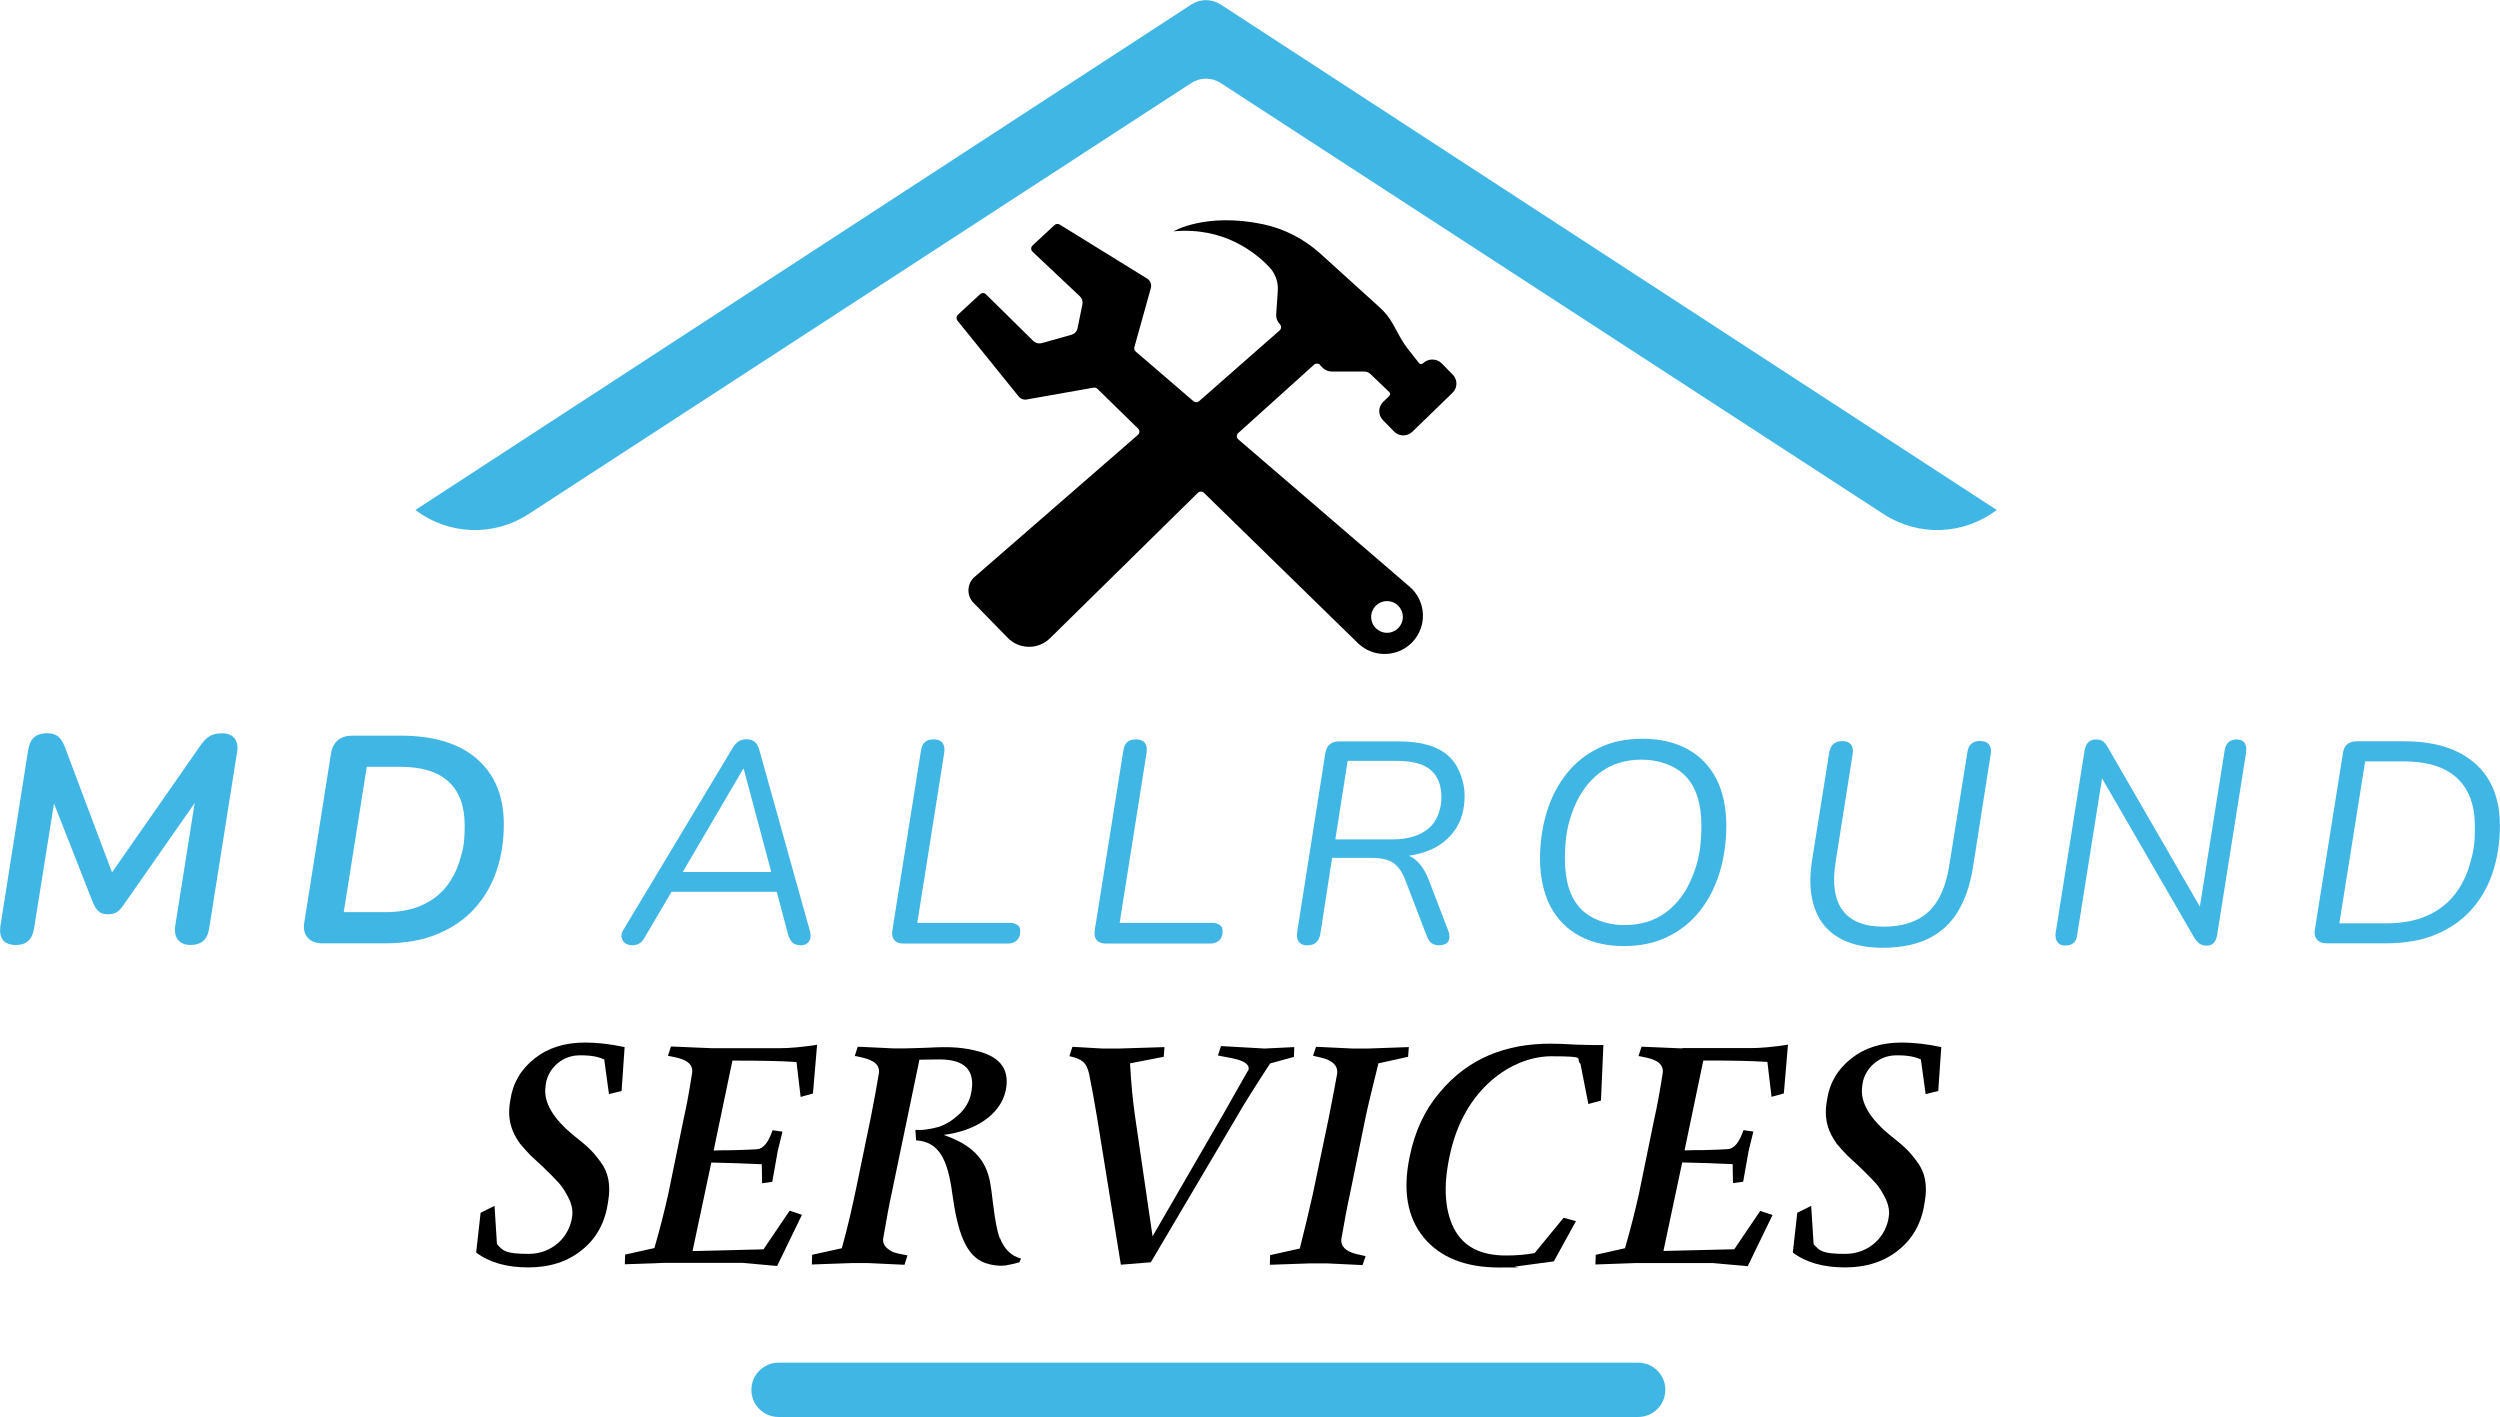 <?xml version="1.0" encoding="UTF-8"?>
<svg id="Layer_1" xmlns="http://www.w3.org/2000/svg" version="1.1" viewBox="0 0 2477.1 1404.1">
  <!-- Generator: Adobe Illustrator 29.2.1, SVG Export Plug-In . SVG Version: 2.1.0 Build 116)  -->
  <defs>
    <style>
      .st0 {
        fill: #3fb6e4;
      }
    </style>
  </defs>
  <g>
    <path d="M573,1045.7c10.8-.3,19.2,1,25.7,4.1l4.7,34.3,12.5-3.1,3-43.5c-14.5-3.1-27.7-4.5-39.2-4.5-19.9,0-36.5,5.1-50,15.8-13.5,10.6-21.6,24.3-24,41.1-3.7,19.5,1.7,32.2,9.5,43.2,2.4,3.1,8.1,9.3,10.5,11.7l12.2,11.3c7.1,6.9,12.5,12.3,15.9,16.1,3.4,3.8,6.4,8.6,9.5,14.7,3,5.8,4.4,12,3.7,17.8-2.4,20.9-19.9,37.7-43.2,37.7s-25.3-3.1-31.4-9.6l-2.4-38-13.8,6.9-4.4,39.4c13.2,9.9,30.4,14.7,51.7,14.7s39.2-5.8,53.4-17.5c14.5-11.7,23-27.8,25.7-48,2.7-16.1.3-28.8-7.8-39.4-8.1-11-13.2-15.4-25.3-25-21.3-17.1-31.1-33.6-29-49,1-16.4,14.9-30.8,32.8-31.2Z"/>
    <path d="M756.4,1237.9l-70.2,1.7,18.6-87.7c18.2.3,34.8,1,50,1.7l.3,18.8,10.1-1.4,5.4-30.5,4.7-19.2-9.8-1.4c-4.1,12-9.1,18.2-15.2,18.8-5.1.3-11.5.7-25,1-6.8,0-12.8,0-18.2.3l18.6-89.1c26.7,0,47.6.3,63.5,1.4l4.1,34.6,12.2-3.4,4.1-48.3c-15.2,2.4-27.7,3.4-37.1,3.4h-67.5l-40.2-1.7-3,9.3,2,.3,7.8,1.7c10.5,2.7,15.2,7.5,14.2,14.7-3,19.2-5.7,33.9-8.1,44.2l-15.5,75.7c-3.7,16.4-8.1,34.3-13.8,53.8l-29,6.5-.3,9.6,39.5-1.4h77l34.4,3.1,24.6-50.7-12.2-4.1-25.7,38Z"/>
    <path d="M990.7,1227c-2.7-6.9-4.4-15.8-6.8-34.6-1-9.3-2-16.1-2.7-19.9-4.1-24.7-19.2-38.7-46.3-48,31.4-3.8,56.1-19.9,61.5-43.5,4.4-20.2-4.4-33.2-26.3-39.1-15.2-4.1-27.7-5.1-50.6-3.8-11.1.3-18.9.7-23.3.7h-10.5l-35.8-1.7-3,9.3c.3,0,1.4,0,2.4.3,13.8,2.7,22.6,6.5,21.6,16.4-2.4,14.4-5.1,29.1-8.1,44.2l-13.8,66.8c-4.4,21.2-9.1,42.2-14.9,62.7l-29.4,6.5-.3,9.6,39.5-1.4h16.5l35.8,1.7,3-9.3c-11.8-2.4-14.9-2.4-20.6-7.5-3-2.7-4.1-6.2-3.4-9.9,3.4-19.9,6.1-34.3,8.1-43.2l27.7-133.3c6.4,0,15.9-.3,19.9-.3,25.3,0,35.8,11,31.4,33.2-1.7,8.6-6.1,16.1-12.8,21.9-6.4,5.8-12.8,9.6-19.2,11.7-6.1,1.7-11.8,2.7-16.9,3.1h-6.4l.7,10.3c23,1.4,31.4,19.5,35.8,52.4,5.4,39.8,13.8,62.4,32.8,69.2,7.4,2.4,14.2,3.1,19.9,2.4,5.7-1,10.1-2.1,13.8-3.1l1.7-3.8c-9.8-2.4-16.5-9.3-20.9-20.2Z"/>
    <path d="M1282.1,1047.1l.3-9.6-29,1.4h-.7l-42.9-2.4-3,9.3c9.8,2.4,32.1,3.8,30.4,14.1l-1.7,2.7-23.3,41.1-70.2,121.3-17.2-117.9c-2.4-16.4-4.1-34.3-5.1-53.5l33.4-6.5.7-9.6-44.6,1.4h-17.2l-29.4-1.7-3,9.3c12.2,2.7,16.9,5.8,19.6,17.8,2.4,12,5.1,26.4,7.8,42.8l23.6,146,29.7-2.4,85.8-145.3c6.4-11.3,17.2-28.4,32.4-51.7l23.6-6.5Z"/>
    <path d="M1395.8,1037.5l-39.8,1.4h-16.2l-35.8-1.7-3,8.9,9.1,2.1c10.5,2.7,15.5,7.9,14.9,15.1-1.4,7.9-4.1,22.6-8.4,44.2l-15.9,76.1c-3.7,16.1-7.8,33.9-12.8,53.5l-29.4,6.5-.3,9.6,40.2-1.4h16.2l35.5,1.7,3-8.9-9.5-2.1c-10.5-2.7-15.5-7.9-14.5-15.1,3-17.1,5.7-31.9,8.4-43.9l15.5-76.1c2-9.9,6.4-27.8,12.8-53.8l29.4-6.5.7-9.6Z"/>
    <path d="M1588.9,1035.4c-5.7.3-14.5,0-26.3-.3-11.8-.7-20.6-1-26.3-1-43.6,0-81.4,14-110.1,48.7-14.5,17.1-24.3,38-29.4,63.1-7.1,33.6-2.4,60.3,13.8,80.2,16.5,19.9,41.5,29.8,75,29.8s11.5-.3,16.2-1l37.8-5.1,21.9-39.8-12.2-3.4-28.7,35c-9.1,1.7-18.6,2.4-28.4,2.4-25.3,0-42.5-8.9-51.7-27.1-9.1-18.2-10.5-42.2-4.1-71.6,13.8-67.2,62.5-98.7,100.6-98.7s23,2.4,29,7.5l7.8,39.8,12.5-3.4,2.4-54.8Z"/>
    <path d="M1666.7,1038.8l-40.2-1.7-3,9.3,2,.3,7.8,1.7c10.5,2.7,15.2,7.5,14.2,14.7-3,19.2-5.7,33.9-8.1,44.2l-15.5,75.7c-3.7,16.4-8.1,34.3-13.8,53.8l-29,6.5-.3,9.6,39.5-1.4h77l34.4,3.1,24.6-50.7-12.2-4.1-25.7,38-70.2,1.7,18.6-87.7c18.2.3,34.8,1,50,1.7l.3,18.8,10.1-1.4,5.4-30.5,4.7-19.2-9.8-1.4c-4.1,12-9.1,18.2-15.2,18.8-5.1.3-11.5.7-25,1-6.8,0-12.8,0-18.2.3l18.6-89.1c26.7,0,47.6.3,63.5,1.4l4.1,34.6,12.2-3.4,4.1-48.3c-15.2,2.4-27.7,3.4-37.1,3.4h-67.5Z"/>
    <path d="M1877.6,1045.7c10.8-.3,19.2,1,25.7,4.1l4.7,34.3,12.5-3.1,3-43.5c-14.5-3.1-27.7-4.5-39.2-4.5-19.9,0-36.5,5.1-50,15.8-13.5,10.6-21.6,24.3-24,41.1-3.7,19.5,1.7,32.2,9.5,43.2,2.4,3.1,8.1,9.3,10.5,11.7l12.2,11.3c7.1,6.9,12.5,12.3,15.9,16.1,3.4,3.8,6.4,8.6,9.5,14.7,3,5.8,4.4,12,3.7,17.8-2.4,20.9-19.9,37.7-43.2,37.7s-25.3-3.1-31.4-9.6l-2.4-38-13.8,6.9-4.4,39.4c13.2,9.9,30.4,14.7,51.7,14.7s39.2-5.8,53.4-17.5c14.5-11.7,23-27.8,25.7-48,2.7-16.1.3-28.8-7.8-39.4-8.1-11-13.2-15.4-25.3-25-21.3-17.1-31.1-33.6-29-49,1-16.4,14.9-30.8,32.8-31.2Z"/>
  </g>
  <g>
    <path class="st0" d="M752,741.9c-.9-3-2.4-5.3-4.4-7-2-1.6-4.6-2.4-7.8-2.4s-5.6.7-7.8,2c-2.2,1.3-4.1,3.4-5.8,6.2l-108.5,180.6c-1.7,2.8-2.3,5.4-1.8,7.7.5,2.3,1.7,4.1,3.5,5.5,1.9,1.4,4.3,2.1,7.1,2.1s5-.6,7-1.8c2-1.2,3.6-3.1,5-5.5l26.9-45.7h104.2l11.2,42c.9,3.6,2.4,6.3,4.4,8.2,2,1.9,4.7,2.8,8.1,2.8s4.5-.6,6.2-1.7,2.8-2.9,3.4-5.3c.6-2.4.3-5.3-.9-8.9l-50-178.9ZM736.3,761.8h.6l27.3,102.2h-87.7l59.9-102.2Z"/>
    <path class="st0" d="M1008.1,916.5c-1.9-1.4-4.5-2.1-8-2.1h-91.2l26.7-168.7c.6-4.2,0-7.4-1.8-9.7-1.8-2.3-4.7-3.4-8.7-3.4s-6.4.9-8.5,2.6c-2.1,1.7-3.4,4.5-4,8.2l-28.4,178.4c-.6,4.2,0,7.4,2,9.7,1.9,2.3,4.9,3.4,9.1,3.4h103.4c3.6,0,6.5-1,8.8-3.1,2.3-2.1,3.4-5.1,3.4-9.1s-.9-4.7-2.8-6.1Z"/>
    <path class="st0" d="M1208.6,916.5c-1.9-1.4-4.5-2.1-8-2.1h-91.2l26.7-168.7c.6-4.2,0-7.4-1.8-9.7-1.8-2.3-4.7-3.4-8.7-3.4s-6.4.9-8.5,2.6c-2.1,1.7-3.4,4.5-4,8.2l-28.4,178.4c-.6,4.2,0,7.4,2,9.7,1.9,2.3,4.9,3.4,9.1,3.4h103.4c3.6,0,6.5-1,8.8-3.1,2.3-2.1,3.4-5.1,3.4-9.1s-1-4.7-2.8-6.1Z"/>
    <path class="st0" d="M1435.1,748.9c-10.9-9.6-27.1-14.3-48.7-14.3h-59.6c-3.8,0-6.8.9-9.1,2.8-2.3,1.9-3.8,4.8-4.5,8.8l-27.8,176.6c-.8,4.4-.3,7.8,1.4,10.2s4.4,3.7,8.2,3.7,7.1-1,9.2-3c2.2-2,3.5-4.9,4.1-8.7l11.6-75h39.2c9.5,0,16.7,1.7,21.6,5.1,4.9,3.4,8.9,9.2,11.9,17.3l20.7,54c1.3,3.6,2.9,6.2,4.8,7.8,1.9,1.6,4.4,2.4,7.4,2.4s5.7-.6,7.5-1.8c1.8-1.2,2.8-3,3.1-5.4.3-2.4-.2-5.2-1.6-8.4l-18.5-48.3c-3.2-8.7-7.5-15.4-12.8-20.2-2.1-1.9-4.6-3.4-7.2-4.6,7-1,13.6-2.8,19.7-5.2,11-4.4,19.6-11.3,26-20.4,6.3-9.2,9.5-20.5,9.5-33.9s-5.4-30.1-16.3-39.6ZM1415.4,820.9c-8.5,7.2-20.4,10.8-35.5,10.8h-56.8l12.2-77.8h48.6c15.5,0,26.8,3,33.8,9.1,7,6.1,10.5,15.1,10.5,27s-4.3,23.8-12.8,31Z"/>
    <path class="st0" d="M1671.4,741.9c-12.4-6.6-27-9.9-43.9-9.9s-30.7,3-43.3,9.1c-12.6,6.1-23.2,14.5-31.8,25.3-8.6,10.8-15.2,23.4-19.7,37.9s-6.8,30.2-6.8,47,3.5,34,10.4,46.9c6.9,12.9,16.6,22.6,29,29.3,12.4,6.6,26.9,9.9,43.6,9.9s30.7-3,43.3-9.1c12.6-6.1,23.2-14.5,31.8-25.3,8.6-10.8,15.2-23.4,19.7-37.9,4.5-14.5,6.8-30.2,6.8-47.3s-3.4-33.9-10.2-46.7c-6.8-12.8-16.4-22.5-28.8-29.1ZM1676.9,868.5c-5.9,14.9-14.5,26.6-25.8,35.2-11.4,8.6-25.3,12.9-41.7,12.9s-32.8-5.4-43.2-16.2c-10.4-10.8-15.6-27.3-15.6-49.4s2.9-35.5,8.8-50.3c5.9-14.8,14.5-26.5,25.8-35.1,11.4-8.6,25.2-12.9,41.5-12.9s32.8,5.4,43.3,16.2c10.5,10.8,15.8,27.2,15.8,49.1s-2.9,35.5-8.8,50.4Z"/>
    <path class="st0" d="M1962.2,734.1c-3.6,0-6.5.9-8.7,2.7-2.2,1.8-3.6,4.6-4.1,8.4l-18.2,113.6c-3.4,20.6-10.4,35.7-21,45.2-10.6,9.5-25.3,14.2-44,14.2s-32.2-5.3-40.3-16c-8.1-10.7-10.5-26.7-7.1-48.1l16.8-106.5c.8-4.4.2-7.7-1.6-9.9-1.8-2.3-4.6-3.4-8.4-3.4s-6.7.9-8.8,2.7c-2.1,1.8-3.5,4.6-4.3,8.4l-17,106.8c-2.3,14.4-2.3,27-.1,37.9,2.2,10.9,6.3,20,12.5,27.3,6.2,7.3,14.1,12.7,23.9,16.3,9.7,3.6,20.9,5.4,33.4,5.4,17.8,0,32.8-3,45.2-8.9,12.3-6,22.1-14.8,29.3-26.6,7.2-11.7,12.2-26.2,15.1-43.5l17.6-112.5c.8-4.4.2-7.7-1.6-9.9-1.8-2.3-4.6-3.4-8.4-3.4Z"/>
    <path class="st0" d="M2216.8,732.6c-3.6,0-6.4.9-8.5,2.6-2.1,1.7-3.4,4.5-4,8.2l-24.6,154.9-91.3-158c-1.5-2.6-3.1-4.6-4.7-5.8-1.6-1.2-3.9-1.8-7-1.8s-5.2.8-7.1,2.4c-1.9,1.6-3.2,4.2-4,7.8l-28.7,180.9c-.6,4.2,0,7.4,1.7,9.7,1.7,2.3,4.3,3.4,7.7,3.4s6.4-.9,8.4-2.7,3.2-4.5,3.5-8.1l24.6-154.9,91.3,157.8c1.7,2.7,3.5,4.6,5.3,6,1.8,1.3,4.2,2,7.2,2s5.1-.9,6.8-2.7c1.7-1.8,2.8-4.4,3.4-7.8l28.7-180.6c.6-4.2,0-7.4-1.4-9.7-1.5-2.3-4-3.4-7.4-3.4Z"/>
    <path class="st0" d="M2452.3,756.4c-16.5-14.6-39.9-21.9-70.1-21.9h-47.1c-3.8,0-6.9.9-9.2,2.8-2.4,1.9-3.8,4.8-4.4,8.8l-27.8,174.7c-.8,4.4,0,7.8,2.1,10.2,2.2,2.5,5.4,3.7,9.8,3.7h57.9c19.7,0,36.6-3,50.8-9.1,14.2-6.1,25.9-14.4,35.2-25.1,9.3-10.7,16.2-23,20.7-37.1,4.5-14,6.8-29.1,6.8-45.2,0-26.7-8.2-47.3-24.7-61.9ZM2447.4,855.7c-3.2,11.6-8.3,21.9-15.3,30.8-7,8.9-16.1,15.9-27.4,20.9-11.3,5-24.8,7.5-40.8,7.5h-46l25.6-160.5h38.3c23.3,0,40.8,5.5,52.7,16.5,11.8,11,17.7,26.9,17.7,47.7s-1.6,25.4-4.8,37.1Z"/>
    <g>
      <path class="st0" d="M220,726.6c-4.7,0-8.6.8-11.7,2.5-3.1,1.7-6,4.4-8.8,8.3l-88.5,127-46.7-124.1c-1.9-5.1-4.2-8.6-6.9-10.7s-6.3-3.1-11-3.1-9.4,1.3-12.4,3.9c-3,2.6-5,6.7-6,12.1L.4,917.6c-.8,5.8,0,10.4,2.5,13.7,2.4,3.3,6.7,5,12.7,5s9.4-1.4,12.4-4.1c3-2.7,4.9-6.7,5.7-12l19.8-124.1,38.9,99c1.6,3.7,3.5,6.4,5.7,8.2,2.2,1.8,5.2,2.6,8.9,2.6s6.1-.6,8.3-1.9c2.2-1.3,4.4-3.5,6.6-6.6l71-101.7-19.3,121.9c-.8,5.8.2,10.4,2.9,13.7,2.7,3.3,6.8,5,12.3,5s9.7-1.4,12.7-4.1c3-2.7,4.9-6.7,5.7-12l27.7-174.9c1-5.8.1-10.4-2.5-13.7-2.6-3.3-6.8-5-12.4-5Z"/>
      <path class="st0" d="M472.7,752c-17.8-15.4-43.1-23.1-75.8-23.1h-47.6c-6,0-10.9,1.5-14.5,4.5-3.6,3-5.9,7.5-6.9,13.6l-26.3,166.4c-1.2,6.6-.1,11.8,3.2,15.6,3.3,3.8,8.3,5.7,14.9,5.7h61.6c19.9,0,37.1-3,51.8-9.1,14.7-6,27-14.4,36.8-25.1,9.8-10.7,17.2-23.2,22-37.5,4.9-14.3,7.3-29.7,7.3-46.3,0-27.8-8.9-49.4-26.7-64.8ZM455.8,851.6c-3,10.5-7.7,19.7-14,27.4-6.3,7.8-14.5,13.9-24.4,18.2-9.9,4.4-21.7,6.6-35.3,6.6h-41.5l22.8-144h33.6c21,0,36.8,4.9,47.5,14.7,10.6,9.8,15.9,24.1,15.9,42.8s-1.5,23.7-4.5,34.2Z"/>
    </g>
  </g>
  <path class="st0" d="M1978.4,505.3h0c-32.7,24.9-77.5,26.6-111.9,4.2L1209.4,82.2c-8.8-5.7-20.1-5.7-28.9,0l-657,427.3c-34.4,22.4-79.3,20.7-111.9-4.2h0S1180.5,4.4,1180.5,4.4c8.8-5.7,20.1-5.7,28.9,0l769,500.9Z"/>
  <path d="M1307.9,361.7l2.5,2.6c2.4,2.4,5.6,3.8,9,3.8h32.2c2.4,0,4.6.9,6.3,2.5l18.7,17.9c1.1,1,1.1,2.7,0,3.8l-6.1,5.9c-5.1,4.9-5.2,13-.3,18l11.1,11.4c4.9,5,12.9,5.1,18,.3l39.9-38.7c5.1-4.9,5.2-13,.2-18l-10.6-10.9c-5.1-5.3-13.6-5.4-18.9-.3h0c-1.1,1.1-2.9,1-3.9-.3l-10.2-12.9c-3.3-4.2-6.2-8.6-8.8-13.3l-6.7-12.2c-3.4-6.2-7.8-11.8-13-16.5l-58.8-53.3c-16.1-14.6-35.7-24.8-56.9-29.3-56.9-12-88.8,7-88.8,7,49.2-4.5,80.8,20.5,95.1,35.7,5.8,6.2,8.7,14.5,8.2,22.9l-1.6,23.8c-.2,3.6,1.1,7.1,3.6,9.6h0c1.7,1.7,1.6,4.6-.2,6.2l-79.8,70.1c-1.6,1.4-4,1.4-5.6,0l-57.2-49.2c-1.3-1.1-1.8-2.8-1.3-4.4l16.3-58.4c1-3.6-.5-7.5-3.7-9.5l-86.6-53.5c-1.6-1-3.7-.8-5.1.5l-21.8,20.2c-1.8,1.7-1.8,4.5,0,6.2l46.9,44.2c2.1,2,3.1,5,2.5,7.9l-4.8,23.7c-.6,3.1-3,5.6-6,6.5l-29.5,8.3c-2.9.8-6.1,0-8.3-2.1l-47-46.3c-1.6-1.6-4.2-1.6-5.9,0l-21.9,20.3c-1.6,1.5-1.8,4-.4,5.8l60.6,75.1c1.9,2.4,5,3.6,8.1,3l66.2-11.7c1.3-.2,2.7.2,3.7,1.1l40.4,39.5c1.8,1.7,1.7,4.6-.2,6.2l-161.8,140.7c-7.7,6.7-8.2,18.4-1.1,25.7l33.9,34.7c11.4,11.7,30.2,11.9,41.9.4l146.5-144.1c1.7-1.6,4.3-1.6,6,0l152.5,148.9c15.1,14.8,39.4,14.3,54-.9h0c15-15.7,13.8-40.8-2.7-55l-169.7-145.9c-1.9-1.7-2-4.7,0-6.4l75.1-67.7c1.7-1.5,4.3-1.4,5.9.2ZM1374.3,595.6c8.7,0,15.7,7,15.7,15.7s-7,15.7-15.7,15.7-15.7-7-15.7-15.7,7-15.7,15.7-15.7Z"/>
  <path class="st0" d="M1623.2,1404h-851.8c-14.9,0-26.9-12.1-26.9-26.9s12.1-26.9,26.9-26.9h851.8c14.9,0,26.9,12.1,26.9,26.9s-12.1,26.9-26.9,26.9Z"/>
</svg>